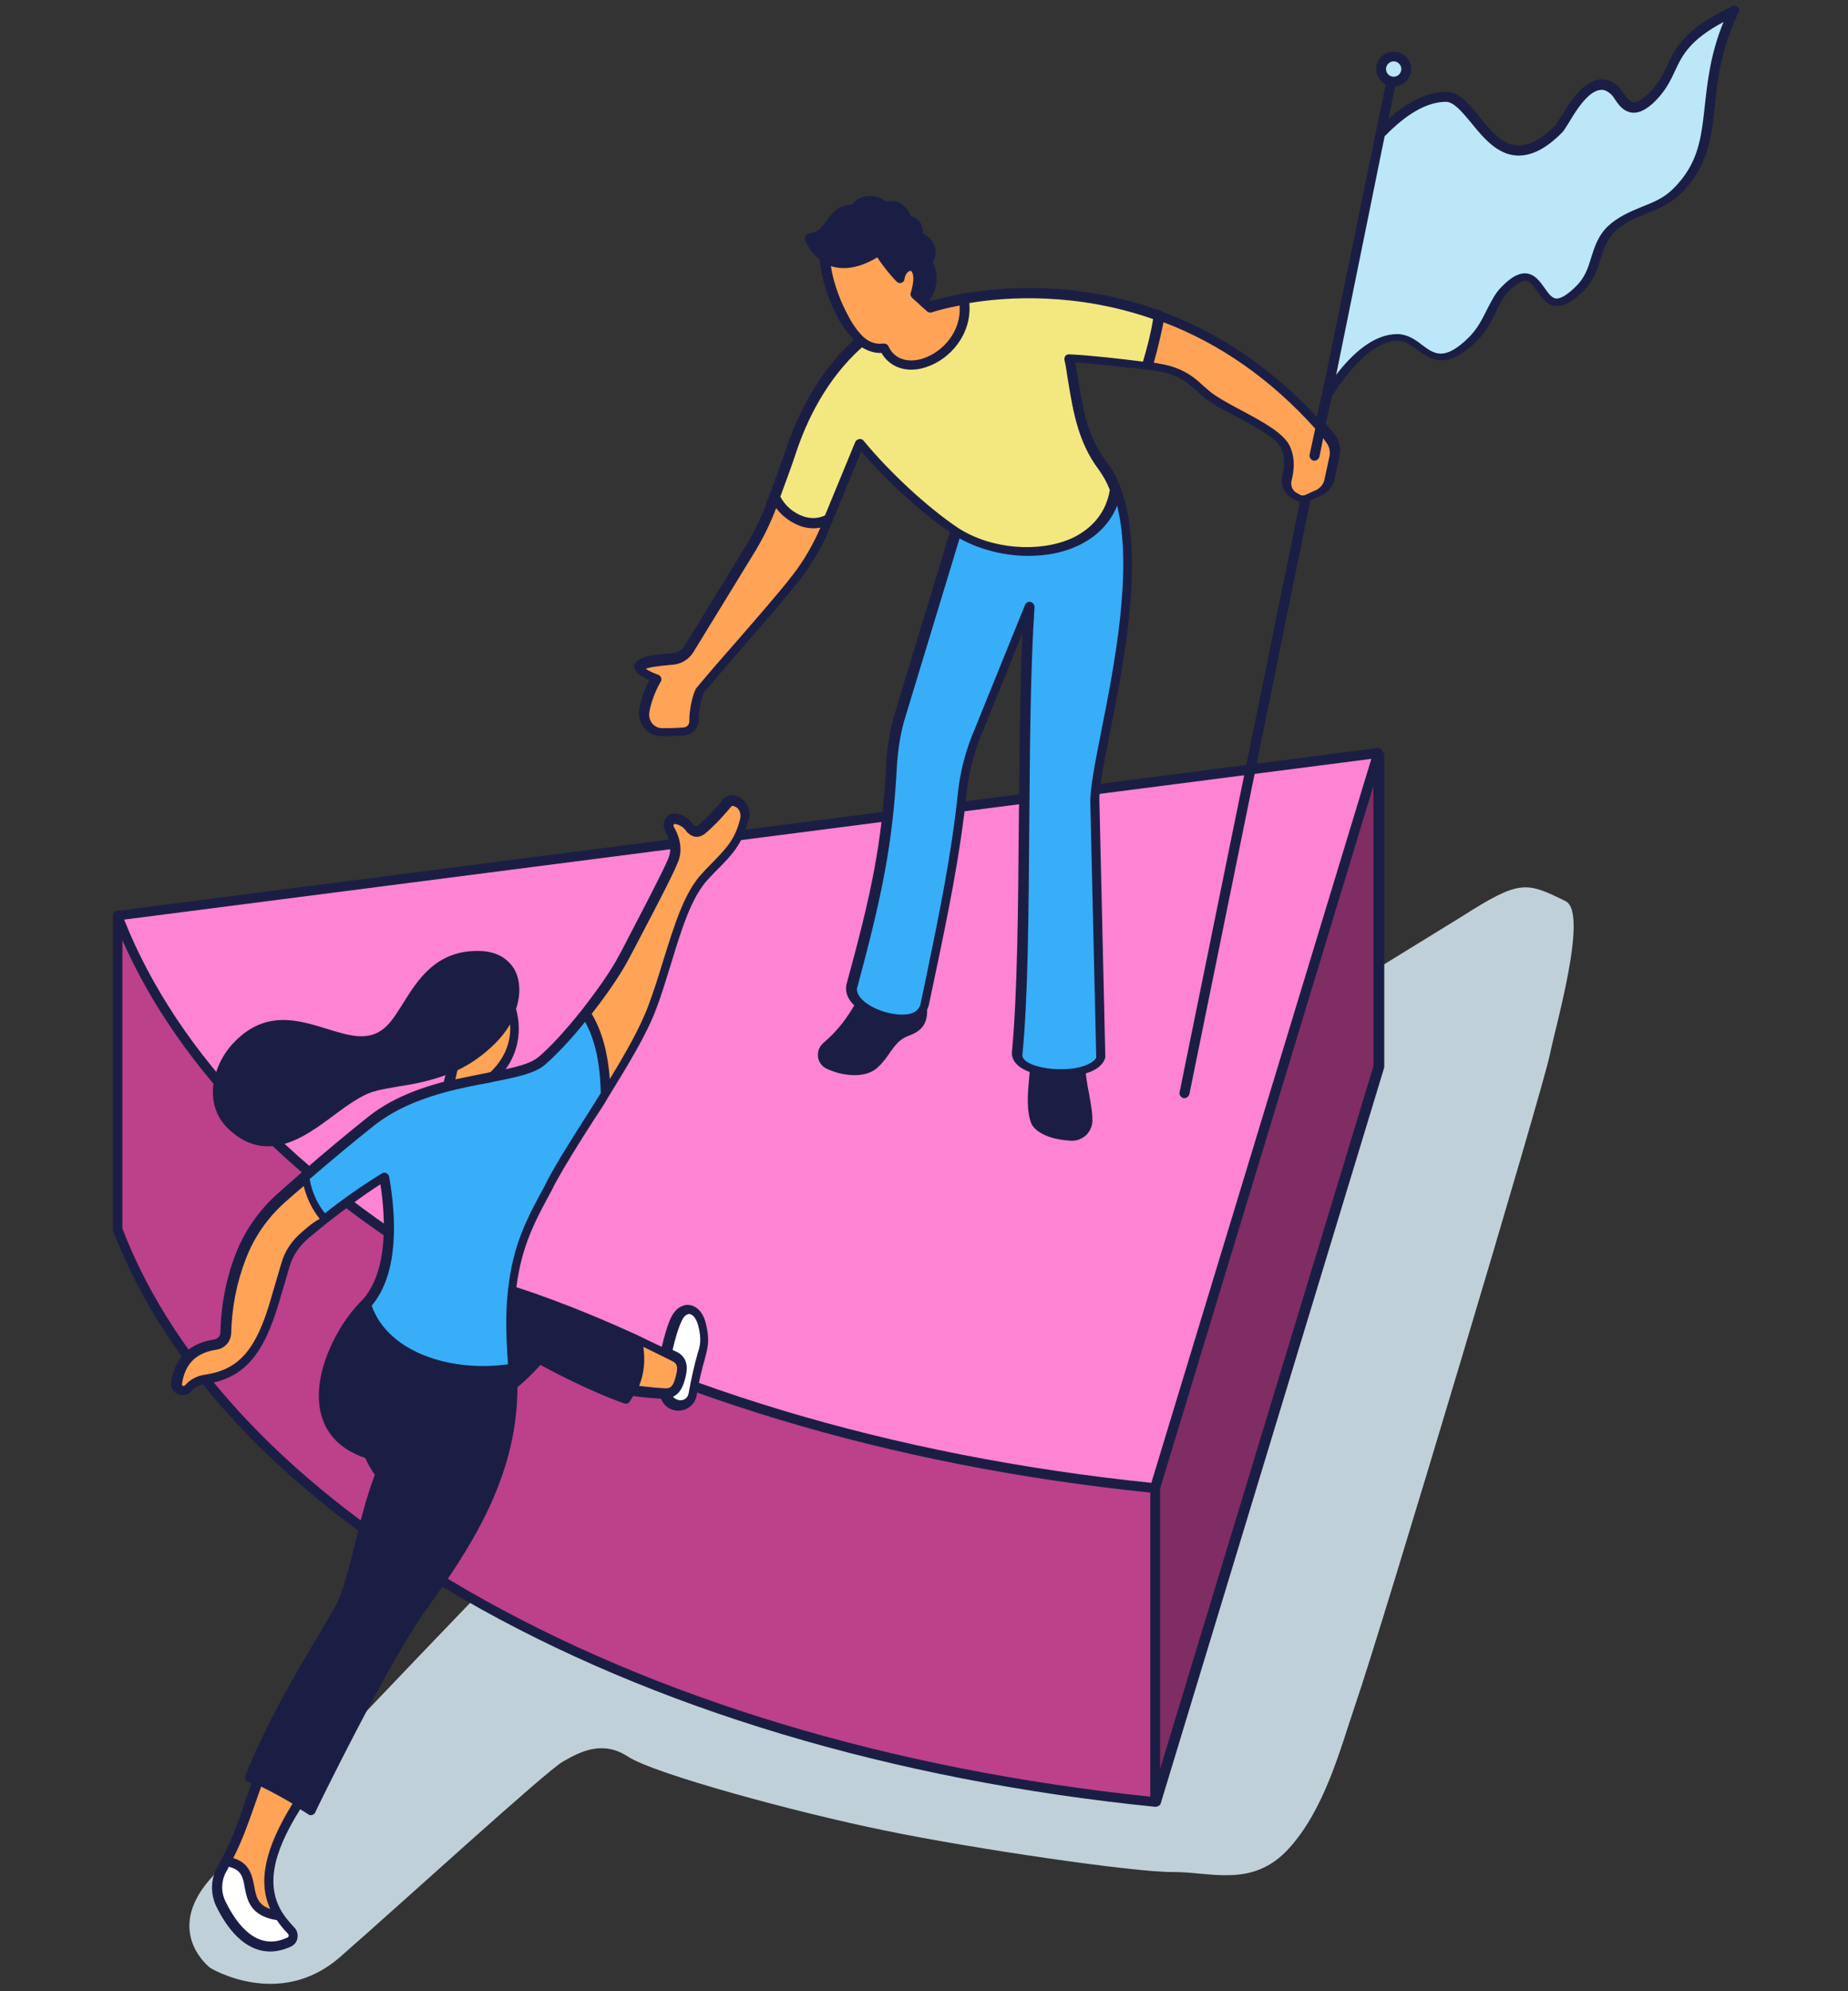 <svg xmlns="http://www.w3.org/2000/svg" xmlns:xlink="http://www.w3.org/1999/xlink" xmlns:serif="http://www.serif.com/" width="100%" height="100%" viewBox="0 0 530 571" xml:space="preserve" style="fill-rule:evenodd;clip-rule:evenodd;stroke-linejoin:round;stroke-miterlimit:2;"><rect x="0" y="0" width="530" height="571" fill="#333333" stroke="none"/>    <g>        <g>            <path d="M141.3,452.9C141.3,452.9 78.1,518.4 60.2,538.9C46.9,554.2 60.3,564.3 60.3,564.3C60.3,564.3 80.1,576.4 97.5,561.2C114.9,546 156.9,507.6 161.5,505.1C166.1,502.5 172.6,498.8 180.1,503.7C187.5,508.6 228.2,519.7 253.8,524.9C279.4,530.2 325.5,536.9 336.3,536.8C347.2,536.7 359.2,541.5 369.6,530.1C380,518.7 384.4,501.4 388.8,488.5C396.3,466.8 442.5,312.3 444.5,302.4C445.9,295 455.7,261.7 449,258.4C437.6,252.8 435.9,252.2 419.1,262.9C400.3,274.6 181.5,407.3 141.3,452.9Z" style="fill:rgb(192,208,216);fill-rule:nonzero;"></path>        </g>        <g id="XMLID_6_">            <g>                <g>                    <path d="M395.3,215.9L395.3,305.9L331.3,516.6L331.3,426.7L395.3,215.9Z" style="fill:rgb(127,45,98);fill-rule:nonzero;"></path>                </g>                <g>                    <path d="M395.3,215.9L331.3,426.6C258.8,419.3 189.3,399.5 133.3,367.1C81.6,337.3 48.4,300.8 33.7,262.5L395.3,215.9Z" style="fill:rgb(255,131,211);fill-rule:nonzero;"></path>                </g>                <g>                    <path d="M331.3,426.7L331.3,516.6C258.8,509.3 189.3,489.5 133.3,457.1C81.6,427.3 48.4,390.8 33.7,352.5L33.7,262.6C48.5,300.9 81.7,337.4 133.3,367.2C189.4,399.5 258.8,419.4 331.3,426.7Z" style="fill:rgb(188,64,138);fill-rule:nonzero;"></path>                </g>            </g>            <path d="M396.5,215.4C396.5,215.4 396.5,215.3 396.5,215.4C396.4,215.2 396.4,215.2 396.3,215.1L396.3,215C396.2,214.9 396.2,214.9 396.1,214.8L396,214.8C395.9,214.7 395.8,214.7 395.7,214.6L395.6,214.6C395.5,214.6 395.4,214.6 395.4,214.5L395,214.5L33.5,261.2C33.4,261.2 33.4,261.2 33.3,261.3L33.2,261.3C33.1,261.3 33,261.4 33,261.4L32.9,261.4C32.8,261.5 32.7,261.5 32.7,261.6L32.6,261.7C32.5,261.8 32.5,261.8 32.5,261.9L32.5,262C32.5,262.1 32.4,262.1 32.4,262.2L32.4,352.6C32.4,352.8 32.4,353 32.5,353.1C47.8,393 82.5,429.5 132.8,458.5C187.2,489.9 255.9,510.5 331.3,518.1L331.4,518.1C331.5,518.1 331.7,518.1 331.8,518L331.9,518C332,518 332.2,517.9 332.3,517.8L332.4,517.8C332.5,517.7 332.6,517.6 332.7,517.5C332.8,517.4 332.8,517.3 332.9,517.1L396.9,306.4C396.9,306.3 397,306.1 397,306L397,216C396.6,215.8 396.6,215.6 396.5,215.4ZM393.3,217.6L330.2,425.2C255.6,417.5 187.7,397.1 133.9,366C85,337.7 51,302.4 35.6,263.7L393.3,217.6ZM35.1,352.3L35.1,269.6C51.6,307 85.1,341.1 132.7,368.5C186.8,399.7 254.9,420.3 329.9,428L329.9,515.2C255.4,507.4 187.7,487 134,456C84.5,427.3 50.2,391.5 35.1,352.3ZM332.7,507.3L332.7,426.9L393.9,225.3L393.9,305.7L332.7,507.3Z" style="fill:rgb(27,30,68);fill-rule:nonzero;"></path>        </g>        <g id="XMLID_17_">            <g>                <g>                    <path d="M497.4,3.1C485.9,26.8 494.7,41.3 481,55.1C475.3,60.7 467.7,60.4 462.1,66C457.1,71 458.4,77.8 453.2,82.9C439.9,96.2 444,70.8 431.7,83.1C428.1,86.7 427.5,92.4 422.7,97.2C410.6,109.3 408.2,96.9 401,96.9C393.2,96.9 385.9,105.4 380.8,113.7L396,38.3C401.4,32.8 408,27.8 414.8,27.8C423.6,27.8 428.8,55.3 447.2,36.9C448.9,35.2 456.1,18.8 463.5,26.2C465.2,27.9 467.2,34.6 473.9,27.9C482.2,19.5 477.1,12.6 497.4,3.1Z" style="fill:rgb(187,231,249);fill-rule:nonzero;"></path>                </g>                <g>                    <path d="M399.7,16.2C401.7,16.2 403.3,17.9 403.3,19.8C403.3,21.8 401.6,23.4 399.7,23.4C397.7,23.4 396.1,21.7 396.1,19.8C396.1,17.9 397.7,16.2 399.7,16.2Z" style="fill:rgb(187,231,249);fill-rule:nonzero;"></path>                </g>                <g>                    <path d="M378.5,122.6C379.4,123.6 380.3,124.7 381.3,125.8C382.5,127.2 383,129.1 382.6,130.9L381.1,137.8C380.7,139.4 379.6,140.8 378.1,141.4L374.8,142.9C374.6,143 374.5,143 374.3,143.1C373.5,143.3 372.6,143.2 371.9,142.8L371.2,142.4C369.4,141.5 368.4,139.4 369,137.3C369.6,134.8 370.1,131.2 368.4,128.2C365.5,122.8 350.7,117.3 345.7,113C344.4,111.9 343.3,111 342.3,110.1C339.4,107.7 335.9,106.1 332.2,105.7C331.3,105.6 330.2,105.4 329,105.2C330.3,100.7 331.5,95.8 332.4,90.5C347.6,96.2 363.7,106 378.5,122.6Z" style="fill:rgb(255,163,87);fill-rule:nonzero;"></path>                </g>                <g>                    <path d="M332.5,90.7C331.6,96 330.4,100.9 329.1,105.4C323.1,104.7 313.9,103.6 306.8,103.1C308.8,113 309.3,124.4 316.3,133.7C317.8,135.6 319,137.9 320,140.3C317.1,160.2 289.6,162.4 274.3,152.6C265.3,146.5 254.2,136.3 246.9,127.3L238,148.8C232,152 225,147.7 222.6,142.4C224.2,138.2 225.9,133.4 227.4,128.9C230.4,119.9 236.3,107.3 247.4,97.6C249.3,99.1 251.5,99.9 254,99.5C259.4,110.9 279.9,100.6 276.9,85.6C288.9,83.6 309.8,82.3 332.5,90.7Z" style="fill:rgb(243,231,128);fill-rule:nonzero;"></path>                </g>                <g>                    <path d="M319.8,140.3C330.5,166.7 313.7,217.1 314,230.2L315.7,303.6C315.1,305.4 312.8,306.6 310.1,307.4C306.1,308.4 300.9,308.2 297,307.1C294,306.3 291.8,304.8 291.8,302.8C294.9,270.9 292.8,212.3 295.3,174.2L279.9,212.2C278,217 276.8,222 276.2,227.2C274.1,247.7 270.1,265.6 265.3,288.5C265.2,289.1 265,289.5 264.7,289.9C262,294.6 251.8,292.7 246.9,288.6C245.1,287.1 243.9,285.3 244.2,283.4C251.1,257.9 254.4,243.1 255.6,220.4C255.9,215.1 256.7,210 258.2,205L274.2,152.6C289.4,162.3 317,160.2 319.8,140.3Z" style="fill:rgb(55,174,247);fill-rule:nonzero;"></path>                </g>                <g>                    <path d="M310,307.4C310.1,312.4 312,316.8 312,322C312,324.5 310,326.4 307.5,326.3C298.9,325.9 297.3,322.2 297.3,322.2C295.5,318.1 296.7,312 296.9,307.1C300.8,308.2 306.1,308.3 310,307.4Z" style="fill:rgb(27,30,68);fill-rule:nonzero;"></path>                </g>                <g>                    <path d="M276.6,85.8C279.6,100.9 259.1,111.1 253.7,99.7C251.2,100.1 249.1,99.2 247.1,97.8C245.2,96.3 243.5,94 242,91.5C239.8,87.7 236.8,80.7 236.6,74C240.3,76.3 245.7,76.1 251.9,71.8C253.4,74.4 255.6,77.1 258,79.7C258.7,74.8 265.4,74 262.5,84.2C263.2,84.9 264.1,85.6 264.8,86.2C265.4,86.8 266.2,87.4 266.8,87.9C268.9,87.5 272.2,86.6 276.6,85.8Z" style="fill:rgb(255,163,87);fill-rule:nonzero;"></path>                </g>                <g>                    <path d="M236.6,74C234.7,72.8 233.3,71 232.4,68.6C237.6,68.1 238,63.2 241.6,61.1C242.6,60.5 244.2,60.2 245.4,60.4C246.9,57.2 251.5,57.1 254,59.6C257.3,58.5 259.4,60.4 260.6,63.6C263.1,63.9 264.3,66 263.5,68.2C265.4,68.1 269.4,72.1 266.3,75.2C267.6,76.9 269.1,82.5 265.1,86.4C264.4,85.8 263.5,85 262.8,84.4C265.7,74.2 259,75 258.3,79.9C255.8,77.2 253.7,74.5 252.2,72C245.8,76.2 240.4,76.4 236.6,74Z" style="fill:rgb(27,30,68);fill-rule:nonzero;"></path>                </g>                <g>                    <path d="M264.7,289.9C264.9,293.8 263.6,295.2 260.4,296.4C255.5,298.2 255,301.9 251.3,305.5C248.4,308.3 243,308.2 237.9,305.8C235.9,304.9 235.5,302.2 237.2,300.7C241.9,296.7 245,292.1 246.9,288.6C251.8,292.7 262,294.6 264.7,289.9Z" style="fill:rgb(27,30,68);fill-rule:nonzero;"></path>                </g>                <g>                    <path d="M237.8,148.8L236.8,151.2C234.7,156.4 231.9,161.2 228.5,165.6C221,175.3 211.2,185.7 200.9,198C200.7,197.9 199,202.7 199.1,206.8C199.1,208.5 197.9,209.8 196.2,209.9C194.4,210 192.1,210.1 189.9,210.1C186.8,210.1 184.5,207.3 184.8,204.3C185.4,199.6 188.3,194.7 188.3,194.7C188.3,194.7 180.8,192.2 184.3,190.5C186,189.8 189.6,189.3 193,189C194.9,188.8 196.7,187.8 197.7,186.1L215.4,157.2C217.7,153.5 219.6,149.5 221.1,145.5C221.5,144.6 221.8,143.5 222.3,142.4C224.8,147.7 231.8,152.1 237.8,148.8Z" style="fill:rgb(255,163,87);fill-rule:nonzero;"></path>                </g>            </g>            <path d="M498.4,2.1C498,1.6 497.4,1.5 496.8,1.8C483.1,8.3 480.5,13.6 478.1,18.9C476.8,21.6 475.6,24.1 472.9,26.7C471.1,28.5 469.6,29.4 468.5,29.3C467.3,29.2 466.4,27.8 465.5,26.6C465.1,26 464.8,25.5 464.4,25.1C462.6,23.3 460.7,22.6 458.7,22.8C453.8,23.4 449.8,29.9 447.5,33.8C446.9,34.6 446.4,35.6 446.2,35.8C442,40 438.5,41.9 435.2,41.7C430.8,41.5 427.4,37.4 424.2,33.4C421.2,29.7 418.4,26.3 414.8,26.3C409.5,26.3 404,29 398.2,34.1L400.1,24.8C402.7,24.6 404.7,22.4 404.7,19.8C404.7,17 402.5,14.8 399.7,14.8C396.9,14.8 394.7,17 394.7,19.8C394.7,21.7 395.8,23.4 397.4,24.2L379.1,113.3L377.6,119.5C364.7,105.6 349.8,95.5 333.4,89.4C333.2,89.2 332.9,89 332.6,88.9L332.2,88.9C308.7,80.5 287.6,82.3 276.7,84.1L276.2,84.1C276,84.1 275.8,84.2 275.7,84.3C271.5,85 268.6,85.9 267,86.3C266.9,86.2 266.7,86.1 266.6,86C269.4,82.3 268.8,77.6 267.5,75.1C268.4,73.7 268.6,72.1 268,70.4C267.4,68.9 266.1,67.6 264.7,67C264.8,66 264.6,65 264.1,64.1C263.5,63.1 262.5,62.3 261.3,62.1C260.6,60.3 259.4,58.9 258,58.2C256.8,57.6 255.5,57.5 254.1,57.8C252.5,56.5 250.3,56 248.3,56.3C246.6,56.6 245.3,57.4 244.4,58.7C243.1,58.7 241.8,59.1 240.7,59.6C239,60.6 237.9,62.1 237,63.4C235.6,65.2 234.6,66.7 232,67C231.5,67 231.2,67.3 231,67.6C230.8,68 230.7,68.4 230.9,68.8C231.8,71.2 233.3,73.1 235.1,74.4C235.6,81 238.4,87.8 240.7,91.9C242.1,94.2 243.5,96.1 244.9,97.4C234.3,107.1 228.6,119.5 225.6,128.2C224.4,132 222.7,136.4 220.8,141.6L220.4,142.7C220.1,143.4 219.8,144.1 219.7,144.7C218.2,148.7 216.3,152.5 214.1,156.2L196.4,185.1C195.7,186.4 194.3,187.2 192.8,187.3C188.3,187.6 185.2,188.1 183.7,188.9C182.1,189.6 181.9,190.7 181.9,191.2C182,192.8 184,194.1 186.2,195C185.3,196.8 183.8,200.3 183.3,203.7C183,205.5 183.7,207.5 184.9,208.9C186.1,210.3 187.9,211.1 189.8,211.1C191.6,211.1 193.8,211.1 196.2,210.9C198.6,210.7 200.4,208.8 200.4,206.3C200.3,203.2 201.5,199.4 201.9,198.5C206,193.7 209.9,189.2 213.7,184.8C219.4,178.2 224.9,172 229.5,166.1C232.9,161.7 235.8,156.8 238,151.3L247,129.4C254.2,137.9 264.1,146.9 272.4,152.6L256.8,204C255.3,208.9 254.4,214.2 254.1,219.8C253,241.8 249.9,256.3 242.7,282.5L242.7,282.7C242.4,284.6 243.2,286.6 245,288.3C243.2,291.4 240.4,295.5 236.1,299.1C235,300.1 234.4,301.5 234.6,303.1C234.8,304.6 235.8,305.9 237.2,306.5C240,307.8 242.7,308.3 245.1,308.3C248,308.3 250.4,307.5 252,305.8C253.5,304.4 254.5,302.9 255.3,301.7C256.8,299.7 257.9,298 260.6,297C263.9,295.8 266,294 265.9,289.5C266.1,289 266.3,288.6 266.4,288.1L267.8,281.5C271.9,262 275.4,245.2 277.3,226.7C277.9,221.7 279.1,216.8 280.9,212.1L293.2,181.7C292.5,197.9 292.4,216.7 292.2,235.1C292,260.7 291.8,284.9 290.2,301.9L290.2,302.1C290.3,304.3 292,306.2 295.3,307.4C295.2,308.1 295.2,309 295.1,309.8C294.7,314.1 294.4,318.7 295.8,322.2C296,322.7 298,326.6 307.2,327.1L307.5,327.1C309,327.1 310.4,326.5 311.5,325.5C312.6,324.4 313.3,322.9 313.3,321.3C313.3,318.4 312.7,315.9 312.3,313.4C311.9,311.5 311.6,309.6 311.4,307.8C314.4,306.9 316.3,305.4 316.9,303.5C317,303.3 317,303.2 317,303L315.3,229.6C315.2,225.8 316.7,218.4 318.4,209.8C322.5,189.2 328.6,158 321.1,139.1C320.1,136.5 318.8,134.2 317.2,132.2C311.8,125.2 310.5,116.8 309.2,108.6C308.9,107 308.6,105.5 308.4,103.9C315,104.4 323.1,105.3 328.9,106C329.9,106.1 330.8,106.3 331.7,106.4L332.2,106.5C335.7,107 338.9,108.4 341.6,110.7C342.6,111.5 343.7,112.5 344.9,113.6C346.9,115.4 350.5,117.3 354.3,119.3C359.7,122.2 365.7,125.4 367.3,128.3C368.7,131 368.3,134.2 367.8,136.4C367.1,139.1 368.4,141.8 370.8,143L371.5,143.4C372,143.6 372.3,143.8 372.8,143.9L338.3,313.2C338.1,313.9 338.7,314.7 339.4,314.9L339.7,314.9C340.3,314.9 340.9,314.4 341.1,313.8L375.8,143.5L378.9,142.1C380.8,141.3 382.2,139.5 382.7,137.5L384.2,130.6C384.7,128.4 384.1,126 382.6,124.3C381.8,123.4 381,122.5 380.2,121.5L382,113.6C388.5,103.4 395.2,97.7 400.9,97.7C402.8,97.7 404.5,98.9 406.3,100.2C410.1,103 414.8,106.5 423.7,97.6C426.5,94.8 427.9,91.8 429.2,89.1C430.3,86.9 431.2,84.9 432.7,83.5C434.8,81.4 436.6,80.4 437.7,80.5C438.9,80.6 439.8,82 440.8,83.5C442.1,85.3 443.6,87.6 446.2,87.7C448.5,87.9 451,86.5 454.2,83.4C457,80.5 458.1,77.4 459,74.3C459.9,71.4 460.8,68.8 463.1,66.5C465.7,63.9 468.8,62.6 472.1,61.3C475.5,59.9 479,58.5 482.1,55.5C489.9,47.7 490.8,39.7 491.8,30.4C492.6,22.6 493.6,13.9 498.8,3.2C498.9,3.2 498.8,2.6 498.4,2.1ZM399.7,17.6C400.9,17.6 401.9,18.6 401.9,19.8C401.9,21 400.9,22 399.7,22C398.5,22 397.5,21 397.5,19.8C397.5,18.6 398.5,17.6 399.7,17.6ZM239.4,65.4C240.2,64.2 241.1,63.1 242.3,62.4C243.1,61.9 244.2,61.8 245.2,61.8C245.8,61.9 246.4,61.6 246.7,61C247.3,59.8 248.3,59.4 249,59.3C250.4,59 252,59.6 253,60.6C253.4,61 253.9,61.2 254.5,61C255.5,60.6 256.3,60.6 257.1,61C258.2,61.6 258.9,63 259.3,64C259.5,64.6 259.9,64.9 260.5,64.9C261.2,65 261.8,65.3 262.2,65.8C262.5,66.3 262.6,67 262.3,67.6C262.1,68.1 262.2,68.5 262.5,68.9C262.8,69.3 263.1,69.5 263.6,69.5C264.1,69.5 265.4,70.3 265.9,71.6C266.3,72.5 266.1,73.4 265.3,74.1C264.7,74.6 264.7,75.4 265.2,75.9C266.1,77 267.2,81.1 265,84.2C264.8,84 264.6,83.8 264.4,83.6C265.6,78.7 264.7,76.5 263.6,75.5C262.7,74.7 261.5,74.4 260.3,74.9C259.3,75.3 258.5,76 257.9,76.9C256.1,74.8 254.6,72.7 253.5,70.9C253.3,70.5 252.9,70.3 252.6,70.3C252.2,70.2 251.9,70.3 251.5,70.5C246.2,74.1 241.4,74.9 237.8,72.7C237.7,72.6 237.6,72.6 237.5,72.5C236.3,71.8 235.4,70.7 234.6,69.4C236.9,68.9 238.2,67 239.4,65.4ZM243.4,90.8C241.5,87.4 239.1,81.8 238.3,76.3C242.2,77.6 246.8,76.7 251.6,73.8C253,75.9 254.8,78.3 257.1,80.7C257.5,81.1 258,81.3 258.5,81.1C259.1,80.9 259.4,80.5 259.4,80C259.6,78.7 260.3,77.9 260.9,77.7C261.2,77.6 261.4,77.7 261.4,77.8C261.9,78.3 262.4,80 261.2,84C261,84.5 261.2,85 261.6,85.4C262.3,86.1 263.2,86.8 263.9,87.5C264.5,88.1 265.3,88.7 265.9,89.3C266.3,89.6 266.7,89.7 267.2,89.6C268.2,89.2 271.1,88.4 275.2,87.6C275.8,94.9 270.5,100.9 264.7,102.8C263,103.4 257.3,104.6 254.8,99.3C254.5,98.7 254,98.5 253.3,98.5C251.4,98.8 249.5,98.2 247.8,96.8C246.4,95.5 244.8,93.5 243.4,90.8ZM227.4,164.8C222.9,170.6 217.4,176.8 211.7,183.4C207.9,187.7 203.9,192.3 199.8,197.2C198.6,198.8 197.6,204.1 197.7,206.8C197.7,207.7 197.1,208.5 196.1,208.6C193.8,208.8 191.7,208.8 189.9,208.8C188.8,208.8 187.8,208.3 187.1,207.5C186.4,206.7 186.1,205.6 186.2,204.5C186.8,200.1 189.4,195.5 189.5,195.5C189.7,195.1 189.8,194.7 189.6,194.3C189.4,193.9 189.1,193.6 188.8,193.5C187.4,193 185.9,192.3 185.2,191.8C186.1,191.4 188.2,191 193,190.6C195.4,190.4 197.5,189.1 198.8,187.1L216.5,158.2C218.8,154.4 220.8,150.4 222.4,146.2C222.5,146 222.5,145.9 222.6,145.7C224.4,148.1 226.9,149.9 229.7,150.9C230.9,151.3 232.2,151.5 233.4,151.5C234,151.5 234.7,151.4 235.3,151.3C233.2,156.1 230.6,160.7 227.4,164.8ZM259.9,295.1C256.4,296.4 254.9,298.5 253.3,300.8C252.5,302 251.5,303.3 250.3,304.5C248,306.7 243.3,306.8 238.5,304.5C237.9,304.2 237.6,303.8 237.6,303.2C237.5,302.6 237.7,302.1 238.2,301.7C242.5,298 245.5,293.9 247.4,290.5C251.3,293.1 256.9,294.5 261,293.7C261.7,293.6 262.4,293.3 262.9,293.1C262.2,294.1 261.3,294.5 259.9,295.1ZM309.8,324.1C309.2,324.7 308.4,324.9 307.7,324.9C300.3,324.6 298.7,321.7 298.7,321.7C297.5,318.8 297.8,314.7 298.1,310.7C298.2,310.1 298.2,309.4 298.3,308.9C300.1,309.3 302.2,309.5 304.2,309.5C305.8,309.5 307.4,309.4 308.9,309.1C309.1,311 309.5,312.9 309.8,314.6C310.4,317.1 310.8,319.4 310.8,322C310.7,322.8 310.3,323.5 309.8,324.1ZM315.8,209.9C314,219 312.6,226.2 312.7,230.2L314.4,303.3C313.8,304.4 312.2,305.3 309.8,306C306,306.9 301,306.8 297.4,305.7C294.9,305 293.3,303.9 293.2,302.7C294.9,285.5 295,261.3 295.2,235.7C295.4,214.1 295.5,191.8 296.7,174.1C296.7,173.5 296.3,172.8 295.6,172.6C295,172.4 294.3,172.8 294,173.4L278.6,211.4C276.7,216.3 275.4,221.5 274.8,226.7C272.9,245.1 269.4,261.9 265.4,281.3L264,287.9C263.9,288.3 263.8,288.6 263.6,288.9C263,289.9 261.9,290.6 260.5,290.8C256.8,291.4 251.1,289.9 247.9,287.2C247,286.5 245.6,285 245.8,283.4C252.9,257 256,242.4 257.2,220.2C257.5,214.8 258.3,209.8 259.8,205.1L275.2,154.4C281,157.6 288,159.4 294.9,159.4C300,159.4 304.9,158.5 309.1,156.5C314.5,154 318.4,150 320.4,145C325,163.6 319.5,191.2 315.8,209.9ZM305.3,103.3C305.8,105.3 306,107.5 306.4,109.7C307.8,118.2 309.3,126.9 315,134.5C316.3,136.3 317.4,138.2 318.3,140.5C317,148.3 311.7,152.3 307.5,154.3C298,158.6 284.2,157.5 274.8,151.4C266,145.5 255.1,135.4 247.7,126.4C247.4,126 246.9,125.8 246.4,125.9C245.9,126 245.5,126.3 245.3,126.7L236.6,147.8C234.3,148.9 232,148.6 230.5,148.1C227.7,147.2 225.1,145 223.8,142.4C225.6,137.5 227.2,133.2 228.4,129.5C231.3,120.9 236.8,108.9 247.2,99.6C249,100.7 250.9,101.3 252.8,101.2C254.6,104.3 257.7,106 261.3,106C262.7,106 264.1,105.8 265.5,105.3C272.5,103.1 278.8,95.8 278,86.9C288.7,85.1 308.7,83.8 330.7,91.5C330.1,95.4 329.1,99.3 327.8,103.7C321.5,102.9 313,101.9 306.6,101.6C306.1,101.6 305.8,101.8 305.5,102.1C305.3,102.5 305.2,102.9 305.3,103.3ZM380.3,126.8C381.2,127.9 381.6,129.4 381.3,130.8L379.8,137.7C379.5,138.9 378.7,139.8 377.7,140.4L374.4,141.9C374.3,141.9 374.2,142 374.1,142C373.6,142.1 373.2,142.1 372.7,141.8L372,141.4C370.7,140.8 370.1,139.3 370.4,137.9C371.1,135.2 371.6,131.3 369.8,127.7C367.9,124 361.7,120.7 355.7,117.5C352.1,115.6 348.7,113.7 346.8,112.1C345.5,111 344.4,110 343.4,109.1C340.4,106.5 336.6,104.9 332.6,104.3L332.1,104.2C331.7,104.1 331.4,104.1 330.9,104C332.1,99.8 332.9,96.2 333.7,92.4C350,98.6 364.5,108.8 377.2,122.9L375.6,130.4C375.4,131.1 376,131.9 376.7,132.1L377,132.1C377.6,132.1 378.2,131.6 378.4,131L379.5,125.6C379.7,126 380,126.4 380.3,126.8ZM488.9,30.6C487.9,39.7 487.1,46.9 479.9,54.1C477.2,56.8 474.2,58 470.9,59.3C467.5,60.7 464.1,62.1 461,65C458.2,67.8 457.3,70.9 456.3,74C455.4,77 454.5,79.6 452.1,82C449.6,84.5 447.6,85.7 446.3,85.6C445,85.5 444,84 443,82.6C441.7,80.8 440.3,78.7 437.8,78.4C435.7,78.2 433.4,79.4 430.6,82.3C428.8,84.1 427.7,86.4 426.5,88.7C425.2,91.3 423.9,94 421.5,96.5C414.3,103.7 411.4,101.6 407.7,98.8C405.8,97.3 403.5,95.8 400.7,95.8C394.1,95.8 387.9,101.3 383.2,107.5L397.1,39.1C403.5,32.5 409.4,29.2 414.7,29.2C417,29.2 419.4,32.2 422,35.3C425.4,39.5 429.4,44.3 435,44.6C439.1,44.8 443.4,42.7 448.1,37.9C448.5,37.5 448.9,36.8 449.8,35.4C451.7,32.2 455.3,26.2 458.9,25.8C460.1,25.6 461.2,26.2 462.3,27.3C462.5,27.5 462.8,27.9 463.1,28.4C464.1,29.9 465.5,32 468.1,32.3C470.1,32.5 472.3,31.4 474.7,29C477.7,26 479.1,23.1 480.4,20.3C482.5,15.8 484.6,11.5 494.3,6.3C490.5,15.6 489.7,23.5 488.9,30.6Z" style="fill:rgb(27,30,68);fill-rule:nonzero;"></path>        </g>        <g id="XMLID_16_">            <g>                <g>                    <path d="M211,229.6C213.1,230.4 214.2,232.8 213.7,235C211.9,242.2 208.9,244.6 202.7,251C195.6,258.3 192.8,273.9 187.5,288.5C184.8,295.9 179.6,304.8 173.9,313.7C173.7,302.7 171.5,295.8 168.2,290.4C172.7,284.8 176.9,278.8 179,274.7C183.2,266.7 191.2,251.6 193.3,246.5C194.9,242.7 193.2,239 192.2,237.4C191.8,236.8 191.8,236 192.2,235.5C192.7,234.9 193.5,234.5 194.2,234.7C195.3,235 196.9,235.7 198,237.3C198.7,238.4 200.1,238.6 201.1,237.9C204.1,235.4 207.1,232 208.5,230.2C209.1,229.6 210,229.3 210.8,229.6L211,229.6Z" style="fill:rgb(255,163,87);fill-rule:nonzero;"></path>                </g>                <g>                    <path d="M201.5,379.7C202.7,384.4 202.1,386.5 201.2,389C200.5,391.5 199.3,396.3 198.8,399.8C198.5,401.7 196.8,403.2 194.7,403L194.6,403C192.9,402.9 191.6,401.7 191.1,400.1L191,399.5C193.4,399.5 194.4,397.5 195.1,395C195.8,392.5 195.8,390.2 193.5,389C192.9,388.6 192.1,388.3 191.3,387.9C191.8,384.7 193.1,380.1 194.3,377.8C196.6,373.7 200.3,375 201.5,379.7Z" style="fill:white;fill-rule:nonzero;"></path>                </g>                <g>                    <path d="M193.6,389.2C195.9,390.4 195.8,392.6 195.2,395.2C194.6,397.7 193.5,399.7 191.1,399.7L190.8,399.7C188.4,399.6 185.1,399.3 181.2,398.7C183.4,394.3 183.9,389.5 182.6,384C186,385.6 189,387 191.4,388.2C192.2,388.5 193,388.9 193.6,389.2Z" style="fill:rgb(255,163,87);fill-rule:nonzero;"></path>                </g>                <g>                    <path d="M182.6,383.9C184,389.4 183.4,394.2 181.2,398.6C180.8,399.4 180.4,400.2 179.8,400.9C169,397.2 155.3,389.6 155.1,389.5C153.3,391.6 150.7,394.3 147.3,397C147.3,395.4 147.2,393.9 147.1,392.2L147.1,391.8C146.5,383.3 146.5,376.6 146.9,370.8C147.3,370.6 147.6,370.3 148,370.2C160.8,374.3 173.4,379.7 182.6,383.9Z" style="fill:rgb(27,30,68);fill-rule:nonzero;"></path>                </g>                <g>                    <path d="M147.1,370C147.1,370.3 147,370.6 147,371C146.4,376.7 146.5,383.5 147.2,392L147.2,392.4C131.2,395.2 110,390.2 105.1,374.1C113.3,365.3 112.3,348.8 110.4,337.6C103.8,341.6 98.3,345.6 93.2,349.7C90,346.4 88.2,341.9 87.5,337.5C92.8,332.9 99.3,327.3 106.4,321.7C113.1,316.3 121,313.4 128.6,311.5C133,310.4 137.5,309.6 141.3,308.8C147.6,307.6 152.7,306.5 155.3,304.3C158.8,301.3 163.6,296.1 167.9,290.5C171.2,295.8 173.4,302.8 173.6,313.8C168.1,322.6 162.2,331.4 158.3,338.7C152.9,349 148.5,356.4 147.1,370Z" style="fill:rgb(55,174,247);fill-rule:nonzero;"></path>                </g>                <g>                    <path d="M147.1,370C147.4,370.1 147.7,370.2 148,370.3C147.6,370.5 147.3,370.8 146.9,370.9C147.1,370.6 147.1,370.2 147.1,370Z" style="fill:white;fill-rule:nonzero;"></path>                </g>                <g>                    <path d="M109.4,422.8C108,421 107,419.1 106.2,417.2C83.4,409.8 95.6,383.6 104.7,374.4C104.9,374.2 105,374.1 105.1,373.9C110,390 131.1,395 147.2,392.2C147.3,393.9 147.4,395.4 147.4,397C147.6,424.1 132.3,445.5 121.5,460.6C109.9,476.8 89.5,519 89.5,519C89.5,519 88,518.1 85.9,516.8C82.8,514.9 78.1,512.3 74.2,510.5C73.5,510.1 72.6,509.9 72,509.6C79.1,490.9 93.4,469.1 97.9,460.9C101.7,453.7 104.4,435.4 109.4,422.8Z" style="fill:rgb(27,30,68);fill-rule:nonzero;"></path>                </g>                <g>                    <path d="M146.8,289.3C149.3,297.7 146.1,304.6 141.4,308.8C137.5,309.5 133.1,310.4 128.7,311.5C129.2,309.8 129.6,308.1 130,306.1C133.7,304.4 137.4,301.9 141.1,298.3C143.7,295.4 145.7,292.2 146.8,289.3Z" style="fill:rgb(255,163,87);fill-rule:nonzero;"></path>                </g>                <g>                    <path d="M137.9,274.1C146.5,274.5 149.4,281.6 146.7,289.2C145.6,292.2 143.7,295.3 140.9,298.1C137.2,301.8 133.5,304.3 129.8,305.9C121.2,309.9 113.1,309.8 106.5,311.7C94.9,315.3 81,337 66.1,322C60.2,316.1 62.1,305.8 68.5,299.5C84.1,283.9 100.5,306.6 112.1,295.1C118.3,288.8 121.8,273.5 137.9,274.1Z" style="fill:rgb(27,30,68);fill-rule:nonzero;"></path>                </g>                <g>                    <path d="M87.5,337.4C88.2,341.8 90,346.2 93.2,349.6C91.3,351.2 89.4,352.7 87.6,354.2C84.9,356.4 83,359.4 82,362.6C81.2,365.4 80.2,368.7 79,372.8C74.7,387.7 69.5,394 58.8,395.6C56.9,395.9 55.3,396.8 54,398.2C52.7,399.6 50.4,398.6 50.7,396.6C51.9,388.9 56.7,386.4 61.8,385.6C63.5,385.3 64.7,383.9 64.7,382.3C64.9,373.4 66.8,366 68.9,360.5C71.4,353.9 75.5,348.1 80.6,343.5C82.4,341.8 84.8,339.7 87.5,337.4Z" style="fill:rgb(255,163,87);fill-rule:nonzero;"></path>                </g>                <g>                    <path d="M74.1,510.4C78.1,512.2 82.7,514.8 85.8,516.7C74.8,533.6 75.8,542.8 80.2,549.4C66.4,547.6 76.3,535.5 64.9,533.7C69.3,525.4 71.4,517.5 74.1,510.4Z" style="fill:rgb(255,163,87);fill-rule:nonzero;"></path>                </g>                <g>                    <path d="M64.9,533.8C76.3,535.6 66.5,547.7 80.2,549.5C81.2,551 82.3,552.4 83.5,553.6C84.5,554.6 84.1,556.4 82.9,556.9C74.2,560.9 67.7,554.8 63.3,545.9C61.7,542.7 61.9,538.9 63.7,535.8C64.1,535.1 64.5,534.4 64.9,533.8Z" style="fill:white;fill-rule:nonzero;"></path>                </g>            </g>            <path d="M211.4,228.3L210.8,229.6L211.4,228.3C209.9,227.7 208.4,228.1 207.3,229.2C205.9,231 203.1,234.4 200.1,236.7C199.9,236.9 199.7,236.9 199.5,236.9C199.3,236.9 199.1,236.7 198.9,236.5C197.6,234.5 195.7,233.6 194.3,233.4C192.9,233 191.5,233.6 190.8,234.8C190.2,235.8 190.2,237.1 190.7,238.2C191.6,239.8 193,242.9 191.7,246.1C190,250.2 184.3,261 180.2,268.9C179.2,270.8 178.3,272.7 177.4,274.2C175.4,278.1 171.4,283.8 166.8,289.7C162.1,295.6 157.6,300.5 154.3,303.2C152.5,304.7 149.2,305.7 145,306.6C148.6,301.7 149.7,295.5 148,289.3C149.5,284.8 149.2,280.4 147.1,277.3C145.7,275.3 143,272.9 137.9,272.7C125.3,272.2 119.9,280.8 115.6,287.7C114,290.2 112.6,292.5 111,294.1C106.2,298.9 100.5,297.1 93.7,295C85.6,292.5 76.3,289.6 67.4,298.6C64.1,301.9 61.8,306.4 61.2,310.9C60.6,315.7 61.9,320 65,323.2C69.1,327.3 73,328.7 76.9,328.7C83.8,328.7 90.3,323.9 95.9,319.7C99.8,316.8 103.5,314.2 106.8,313.1C109.1,312.4 111.7,312 114.5,311.5C118.6,310.9 123.1,310 127.8,308.3C127.6,308.9 127.4,309.6 127.3,310.2C118.1,312.6 111,315.9 105.4,320.4C99.4,325.2 93,330.5 86.5,336.2C84.2,338.2 81.9,340.3 79.6,342.3C74.2,347.1 70,353.2 67.5,359.8C64.8,366.8 63.4,374.3 63.2,382.1C63.2,383.1 62.5,383.9 61.4,384.1C54.3,385.2 50.2,389.2 49.1,396.2C48.8,397.7 49.6,399.1 50.9,399.7C52.2,400.3 53.9,400.1 54.8,399C55.9,397.8 57.2,397.1 58.8,396.9C69.8,395.3 75.5,388.9 80.1,373.2C81.2,369.5 82.2,366.1 83.1,363C84,360 85.9,357.3 88.3,355.2C90.4,353.4 92.2,352 93.9,350.6C99.3,346.4 104.1,342.8 109.1,339.6C110.6,349.3 111.4,364.7 103.8,372.9C103.7,373 103.5,373.2 103.4,373.3C97,379.7 89.3,393.8 92,405.2C93.5,411.4 97.8,415.7 104.8,418.1C105.5,419.9 106.5,421.4 107.5,422.9C105.2,429 103.3,436.2 101.8,442.7C100,449.9 98.3,456.6 96.4,460.2C95.4,462 93.7,464.8 91.9,468C85.5,478.6 75.9,494.8 70.4,509.2C70.3,509.6 70.3,509.9 70.4,510.3C70.6,510.7 70.9,510.9 71.2,511C71.5,511.1 71.8,511.3 72.1,511.4C71.5,513.2 70.8,515 70.2,516.9C68.4,522.2 66.5,527.6 63.5,533.2C63.1,533.8 62.8,534.6 62.4,535.2C60.4,538.7 60.3,543 62,546.6C66.2,555.2 71.6,559.6 77.5,559.6C79.4,559.6 81.4,559.1 83.4,558.2C84.4,557.7 85.2,556.8 85.3,555.7C85.5,554.6 85.2,553.5 84.4,552.7C83.1,551.3 82,550 81.2,548.8C76.3,541.3 77.8,532 86.1,518.8C87.6,519.7 88.5,520.3 88.5,520.3C88.7,520.5 89,520.5 89.2,520.5C89.3,520.5 89.5,520.5 89.6,520.4C90,520.3 90.3,520 90.4,519.7C90.6,519.2 110.9,477.4 122.2,461.6L122.5,461.2C133.4,445.8 148.4,424.8 148.4,397.8C150.8,395.8 153,393.6 155,391.4C158.3,393.2 169.7,399.2 179,402.4C179.2,402.5 179.3,402.5 179.5,402.5C180,402.5 180.4,402.3 180.6,401.9C181,401.3 181.2,400.9 181.6,400.3C184.3,400.7 186.9,400.9 189.6,401.1C190.3,403 192.1,404.4 194.2,404.5L194.6,404.5C197.2,404.5 199.4,402.6 199.8,400.1C200.3,396.7 201.4,392.1 202.2,389.5L202.2,389.4C202.9,386.8 203.7,384.4 202.4,379.4C201.7,376.4 199.8,374.4 197.6,374.2C195.7,374 193.8,375.2 192.6,377.5C191.5,379.6 190.5,383.2 189.8,386.2C187.5,385.1 185.1,384 182.7,382.8C176.1,379.8 162.9,373.9 148.1,369.1C149.6,357.3 153.4,350.2 158.3,341.2L159.2,339.4C162.2,333.9 166.1,327.7 170.4,321C171.8,318.9 173.2,316.8 174.5,314.5C179.9,305.7 185.5,296.7 188.3,289C189.9,284.8 191.2,280.3 192.5,276.2C195.5,266.3 198.4,257 203.2,252C203.8,251.4 204.3,250.8 204.9,250.2C210.1,245 212.8,242.2 214.6,235.3C215.7,232.5 214.2,229.4 211.4,228.3ZM140.7,307.4L139.9,307.6C137,308.2 133.8,308.8 130.6,309.5C130.8,308.7 131,307.7 131.2,306.9C135.2,305 138.8,302.4 142.1,299.1C143.8,297.4 145.2,295.6 146.3,293.7C146.8,300.7 142.8,305.4 140.7,307.4ZM114.2,308.8C111.3,309.3 108.7,309.7 106.2,310.5C102.4,311.6 98.5,314.5 94.5,317.4C85.7,323.9 76.7,330.5 67.1,321C64.6,318.5 63.6,315 64.1,311C64.6,307.1 66.6,303.2 69.5,300.3C73.5,296.3 77.4,295 81.5,295C85.4,295 89.3,296.2 93,297.4C99.9,299.5 107.1,301.7 113,295.8C114.8,294 116.3,291.6 118,289C122.2,282.4 126.9,274.9 137.9,275.3C141.1,275.4 143.5,276.6 144.9,278.7C146.6,281.2 146.7,284.8 145.4,288.6C144.4,291.6 142.4,294.4 140,297C136.7,300.3 133.3,302.7 129.3,304.6C124.1,307.2 119,308 114.2,308.8ZM86.7,353.2C83.8,355.6 81.7,358.7 80.7,362.2C79.8,365.2 78.8,368.7 77.7,372.4C73.5,387.1 68.5,392.8 58.7,394.2C56.6,394.5 54.6,395.5 53.1,397.2C52.8,397.5 52.5,397.4 52.5,397.4C52.3,397.3 52.1,397.2 52.2,396.8C53.1,391 56.2,387.9 62.2,387C64.5,386.6 66.2,384.7 66.3,382.3C66.5,374.8 67.9,367.7 70.5,361C72.9,354.7 76.8,349.1 81.9,344.6C83.6,343.1 85.3,341.6 87.1,340.1C88,343.7 89.6,346.9 91.7,349.5C89.8,350.5 88.3,351.8 86.7,353.2ZM82.8,555.1C82.8,555.2 82.7,555.5 82.4,555.6C73.9,559.6 68.1,552.2 64.7,545.3C63.3,542.5 63.4,539.2 65,536.5C65.2,536.1 65.5,535.7 65.6,535.3C69.2,536.1 69.7,538.3 70.2,541.3C70.9,544.9 71.8,549.4 79.4,550.6C80.2,551.8 81.2,553.1 82.5,554.4C82.8,554.7 82.8,555 82.8,555.1ZM77.5,547.4C73.9,546.2 73.4,543.7 72.9,540.8C72.3,537.8 71.6,534.2 66.9,532.8C69.6,527.5 71.3,522.5 73,517.7C73.6,515.9 74.3,514.1 74.9,512.3C77.9,513.8 81.3,515.6 83.9,517.2C76,530 73.9,539.5 77.5,547.4ZM120.6,459.5L120.3,459.9C110,474.3 92.6,509.6 89,517C88.4,516.6 87.6,516.2 86.7,515.5C83.5,513.6 78.8,510.9 74.8,509.1C74.4,508.9 74.2,508.8 73.8,508.6C79.3,494.7 88.5,479.4 94.6,469.2C96.4,466.1 98.1,463.3 99.1,461.4C101.2,457.5 102.9,451 104.8,443.3C106.4,437.1 107.9,430.8 110,425.3C112.1,427.3 114.6,428.7 117.5,429.5L117.9,429.5C118.5,429.5 119.1,429.1 119.2,428.5C119.4,427.8 118.9,427 118.2,426.8C115.2,426 112.7,424.3 110.6,421.8C109.4,420.3 108.4,418.5 107.6,416.5C105.7,411.4 105.7,406.2 106.8,403.8C107.1,403.1 106.8,402.3 106.1,402C105.4,401.7 104.6,402 104.3,402.7C103,405.6 103,410.3 104.2,414.7C99.4,412.5 96.4,409.1 95.2,404.5C92.9,394.9 99.3,382.7 104.8,376.4C107.6,383.1 113.4,388.2 121.7,391.3C126.9,393.2 132.9,394.2 138.9,394.2C141.3,394.2 143.8,394 146.1,393.7C146.2,394.7 146.2,395.8 146.2,396.9C146.1,423.5 131.4,444.3 120.6,459.5ZM179.3,399.3C168.8,395.5 155.9,388.4 155.8,388.3C155.2,387.9 154.5,388.1 154,388.6C152.3,390.5 150.6,392.3 148.6,394C148.6,393.4 148.5,392.7 148.5,392.1L148.5,391.7C147.9,383.9 147.9,377.3 148.3,371.8C162.3,376.4 174.8,381.9 181.4,384.9C182.5,389.8 182,394 180,398C179.8,398.4 179.6,398.9 179.3,399.3ZM190.8,389.3L193,390.4C194.1,391 194.6,391.9 193.8,394.7C193.1,397.6 192.2,398.1 191.1,398.1L191,398.1C188.3,398 185.8,397.7 183.3,397.4C184.7,393.9 185.1,390.2 184.5,386.2C186.7,387.3 188.8,388.3 190.8,389.3ZM195.6,378.6C196.2,377.3 197.1,376.7 197.8,376.8C198.6,376.9 199.6,377.9 200.2,379.9C201.3,384.1 200.8,386 200,388.3L200,388.4C199.2,391.1 198.1,396 197.5,399.5C197.3,400.8 196.2,401.7 194.8,401.5C194.1,401.4 193.4,401 193,400.5C195.4,399.5 196.2,396.5 196.5,395.3C196.9,393.7 198,389.7 194.2,387.7L192.9,387.1C193.5,384.3 194.6,380.5 195.6,378.6ZM168.5,319.5C164.3,326.1 160.2,332.5 157.2,338.1L156.3,339.9C151.1,349.4 147.1,356.9 145.7,369.9C145.7,370.3 145.6,370.5 145.6,370.9C145,376.5 145.1,383.2 145.7,391.2C129.7,393.5 111.4,388 106.6,374.4C114.4,365.2 113.7,349.2 111.6,337.4C111.5,336.9 111.2,336.6 110.8,336.4C110.3,336.2 109.9,336.2 109.5,336.5C104.1,339.8 98.9,343.4 93.2,347.9C91.1,345.3 89.5,342 88.8,338.1C95.2,332.6 101.3,327.5 107.1,322.9C112.6,318.5 119.6,315.3 128.8,312.9C132.8,311.9 136.7,311.1 140.2,310.5L141.5,310.2C148.2,308.9 153.3,307.8 156.2,305.4C159.2,302.8 163.5,298.4 167.8,293C170.7,298.3 172.1,304.8 172.3,313.4C171.1,315.4 169.8,317.4 168.5,319.5ZM212.3,234.7C210.8,240.8 208.4,243.2 203.3,248.4C202.7,249 202.2,249.5 201.6,250.2C196.3,255.6 193.4,265.3 190.2,275.5C188.9,279.7 187.6,284 186,288.2C183.7,294.5 179.4,302 174.9,309.4C174.3,301.8 172.7,295.8 169.7,290.7C174.2,285 178,279.3 180,275.6C180.8,274 181.8,272.3 182.8,270.3C187.2,261.9 192.7,251.5 194.4,247.3C196.2,243.1 194.4,239 193.2,237C193.1,236.8 193.1,236.6 193.2,236.5C193.3,236.3 193.6,236.2 193.8,236.3C194.7,236.5 195.9,237 196.8,238.3C197.4,239.1 198.3,239.7 199.2,239.9C200.2,240.1 201.1,239.8 202,239.2C205.1,236.7 208.2,233.1 209.7,231.3C209.9,231.1 210.2,231 210.3,231.1C210.4,231.1 210.5,231.2 210.5,231.2C211.9,231.5 212.6,233.1 212.3,234.7Z" style="fill:rgb(27,30,68);fill-rule:nonzero;"></path>        </g>    </g></svg>